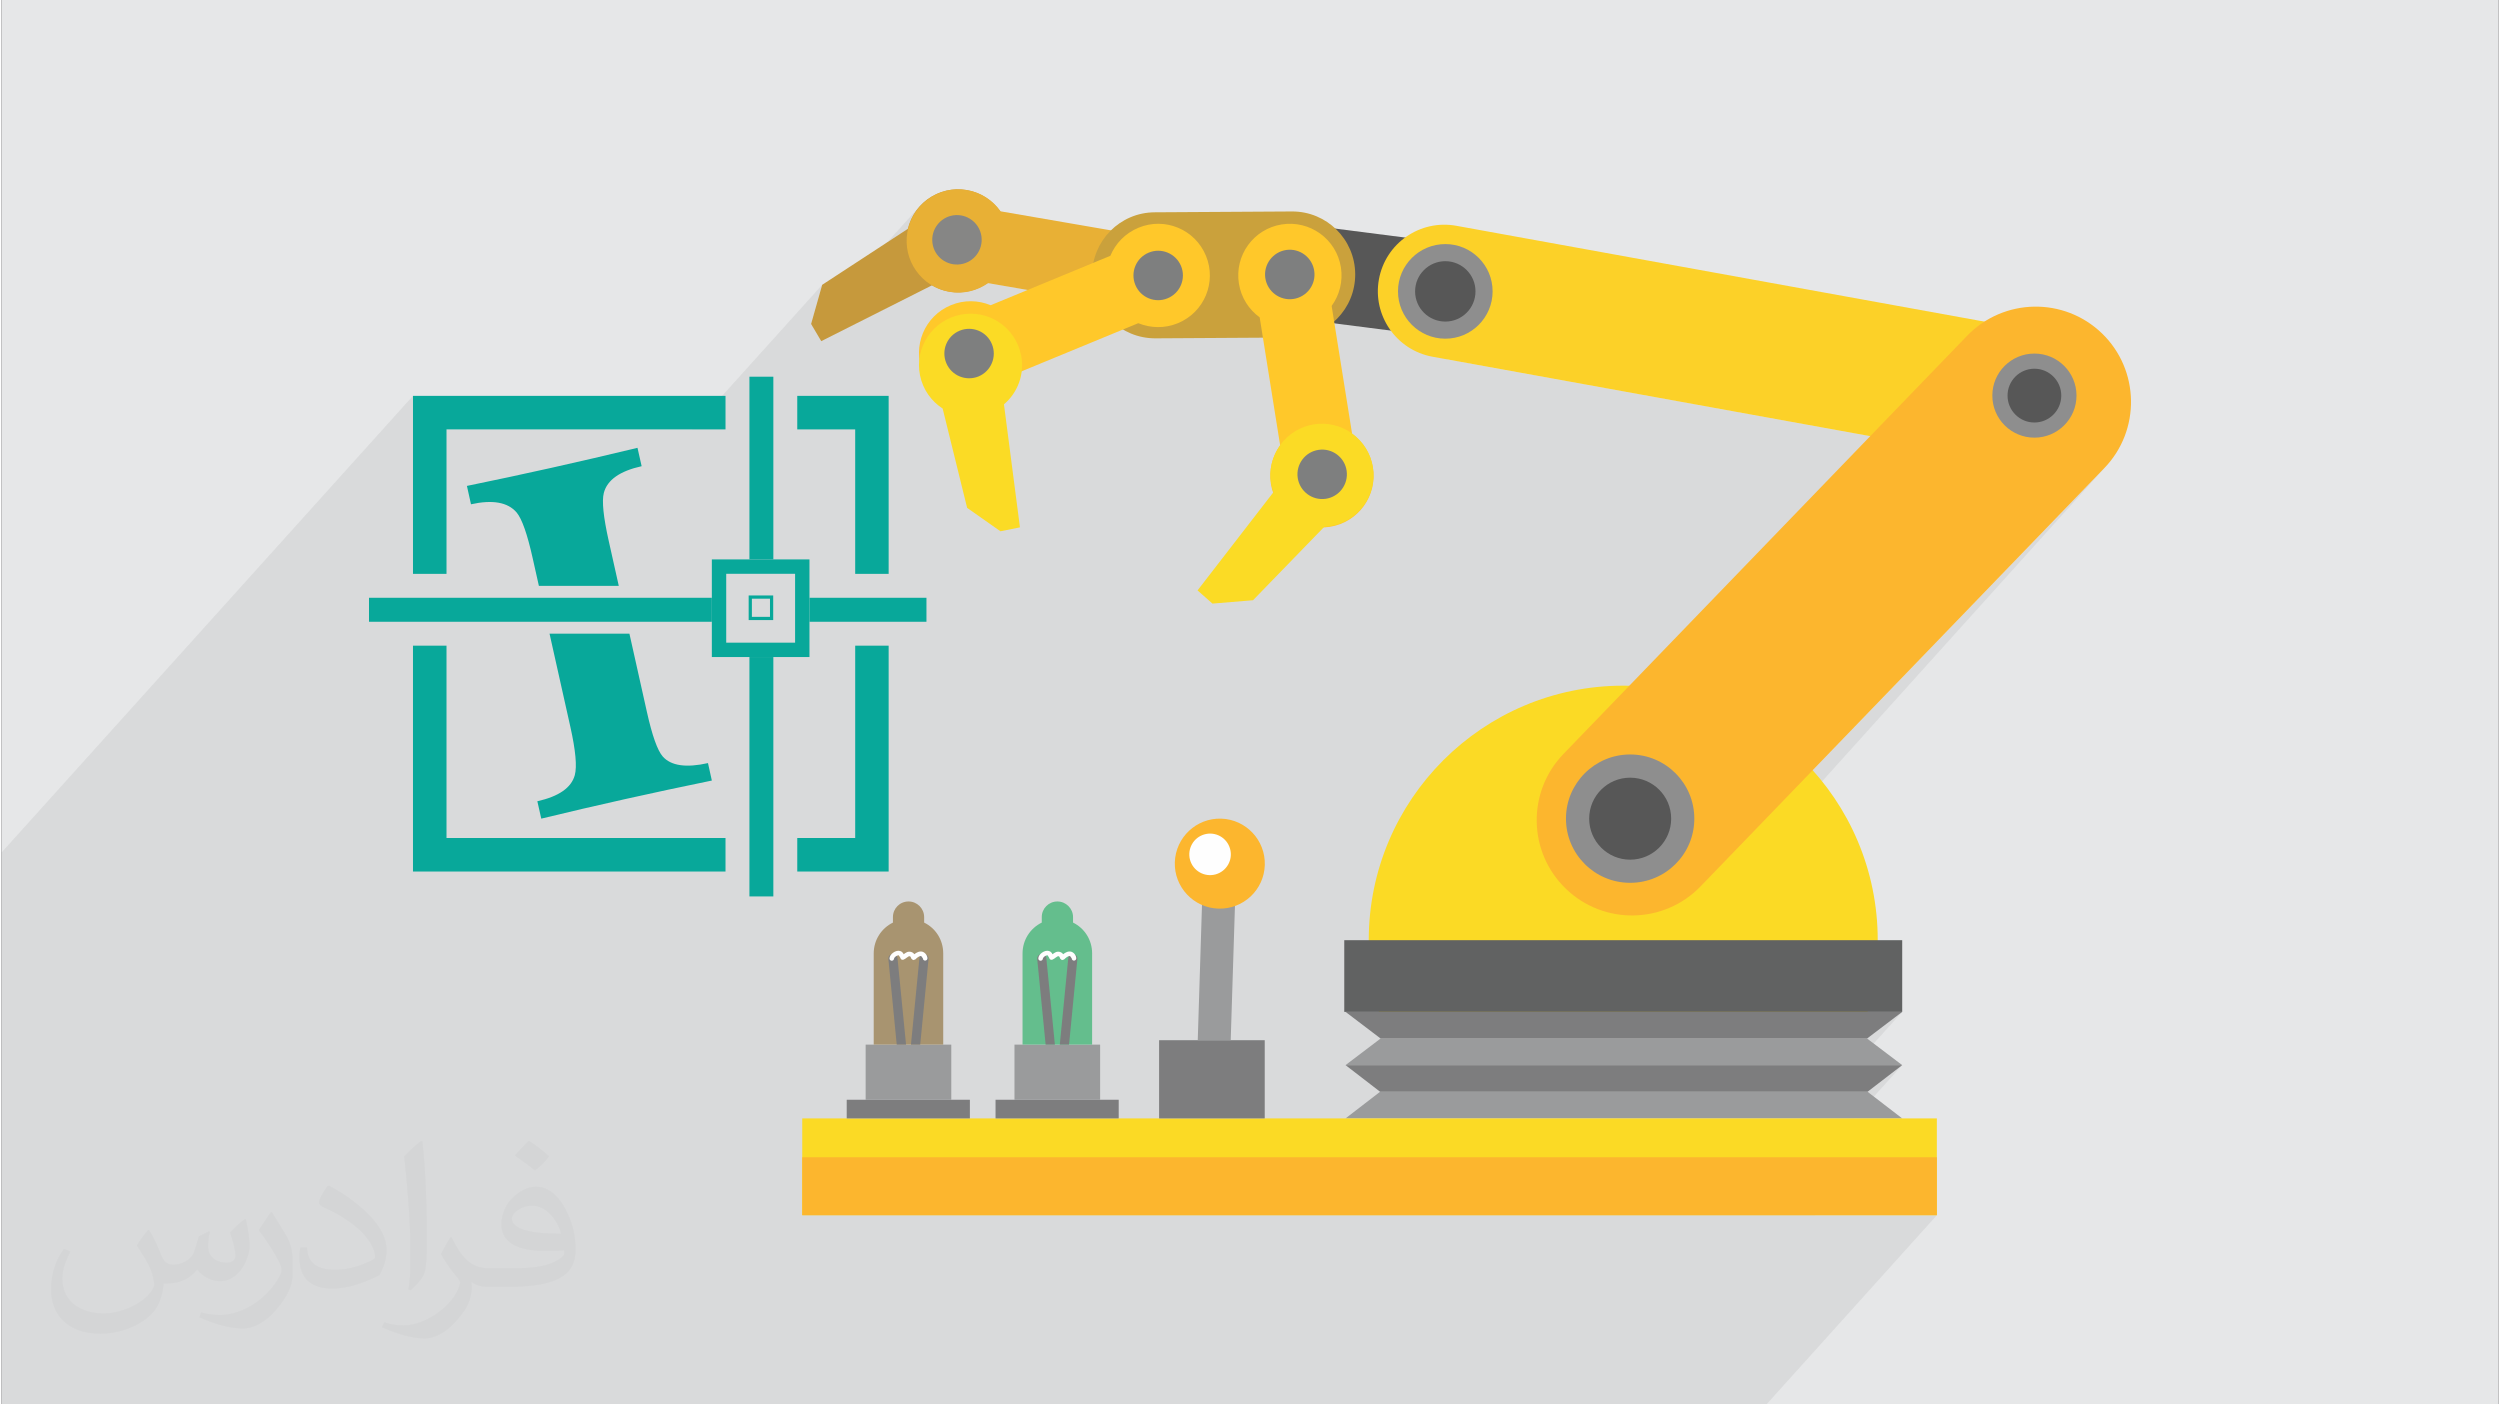<?xml version="1.0" encoding="UTF-8"?>
<!DOCTYPE svg PUBLIC "-//W3C//DTD SVG 1.0//EN" "http://www.w3.org/TR/2001/REC-SVG-20010904/DTD/svg10.dtd">
<!-- Creator: CorelDRAW 2017 -->
<svg xmlns="http://www.w3.org/2000/svg" xml:space="preserve" width="356px" height="200px" version="1.0" shape-rendering="geometricPrecision" text-rendering="geometricPrecision" image-rendering="optimizeQuality" fill-rule="evenodd" clip-rule="evenodd"
viewBox="0 0 35600 20025"
 xmlns:xlink="http://www.w3.org/1999/xlink">
 <rect x="0" y="0" width="35600" height="20025" fill="#333333" stroke="none"/>
 <g id="Layer_x0020_1">
  <g id="_2312356627808">
   <path fill="#E6E7E8" d="M0 0l35600 0 0 20025 -35600 0 0 -20025z"/>
   <path fill="#373435" fill-opacity="0.031" d="M2102 17538c67,103 111,202 155,311 31,64 48,183 198,183 44,0 107,-14 163,-45 63,-33 111,-82 135,-159l61 -201 145 -72 10 10c-19,76 -24,148 -24,206 0,169 145,233 262,233 68,0 128,-33 128,-95 0,-81 -34,-216 -78,-338 68,-68 136,-136 214,-191l12 6c34,144 53,286 53,381 0,92 -41,195 -75,263 -70,132 -194,237 -344,237 -114,0 -240,-57 -327,-163l-5 0c-83,101 -209,194 -412,194l-63 0c-10,134 -39,229 -82,313 -122,237 -480,404 -817,404 -470,0 -705,-272 -705,-632 0,-223 72,-431 184,-577l92 37c-70,134 -116,261 -116,385 0,338 274,499 591,499 293,0 657,-188 722,-404 -24,-237 -114,-348 -250,-565 42,-72 95,-144 160,-220l13 0zm5414 -1273c99,62 196,136 290,221 -53,74 -118,142 -201,201 -94,-76 -189,-142 -286,-212 66,-74 131,-146 197,-210zm51 925c-160,0 -291,105 -291,183 0,167 320,219 702,217 -48,-196 -215,-400 -411,-400zm-359 894c208,0 390,-6 528,-41 155,-39 286,-118 286,-171 0,-15 0,-31 -5,-46 -87,9 -186,9 -274,9 -281,0 -496,-64 -581,-223 -22,-43 -36,-93 -36,-148 0,-153 65,-303 181,-406 97,-84 204,-138 313,-138 196,0 354,159 463,408 60,136 101,292 101,490 0,132 -36,243 -118,326 -153,148 -434,204 -865,204l-197 0 0 0 -51 0c-106,0 -184,-19 -244,-66l-10 0c2,24 5,49 5,72 0,97 -32,220 -97,319 -192,286 -400,410 -579,410 -182,0 -405,-70 -606,-161l36 -70c66,27 155,45 279,45 325,0 751,-313 804,-617 -12,-25 -33,-58 -65,-93 -94,-113 -155,-208 -211,-307 49,-95 92,-171 134,-239l16 -2c139,282 265,445 546,445l43 0 0 0 204 0zm-1406 299c24,-130 26,-276 26,-412l0 -202c0,-377 -48,-925 -87,-1281 68,-75 163,-161 238,-219l21 6c51,449 64,971 64,1450 0,126 -5,250 -17,340 -8,114 -73,200 -214,332l-31 -14zm-1447 -596c7,177 94,317 397,317 189,0 349,-49 526,-133 31,-15 48,-33 48,-50 0,-111 -84,-257 -228,-391 -138,-126 -322,-237 -494,-311 -58,-25 -77,-52 -77,-76 0,-52 68,-159 123,-235l20 -2c196,103 416,255 579,426 148,157 240,315 240,488 0,128 -39,250 -102,361 -216,109 -446,191 -674,191 -276,0 -465,-129 -465,-434 0,-33 0,-85 12,-151l95 0zm-500 -502l172 278c63,103 121,214 121,391l0 227c0,183 -117,379 -306,572 -147,132 -278,188 -399,188 -180,0 -386,-56 -623,-159l26 -70c76,21 163,37 270,37 341,-2 690,-251 850,-556 19,-35 27,-68 27,-91 0,-35 -20,-74 -34,-109 -87,-165 -184,-315 -291,-453 56,-88 111,-173 172,-257l15 2z"/>
   <path fill="#373435" fill-opacity="0.078" d="M5677 20025l28 0 96 0 52 0 47 0 9 0 363 0 98 0 36 0 8 0 34 0 23 0 47 0 57 0 19 0 46 0 33 0 191 0 28 0 10 0 5 0 9 0 25 0 18 0 17 0 9 0 5 0 6 0 10 0 31 0 42 0 1 0 71 0 3 0 37 0 39 0 13 0 73 0 20 0 16 0 18 0 98 0 12 0 12 0 18 0 72 0 84 0 31 0 44 0 71 0 66 0 4 0 253 0 104 0 34 0 102 0 29 0 71 0 17 0 78 0 23 0 47 0 122 0 42 0 180 0 30 0 10 0 5 0 9 0 69 0 4 0 7 0 10 0 31 0 42 0 1 0 71 0 79 0 86 0 20 0 34 0 69 0 30 0 11 0 12 0 11 0 137 0 3 0 54 0 8 0 107 0 197 0 126 0 121 0 17 0 67 0 35 0 29 0 36 0 35 0 329 0 53 0 303 0 465 0 77 0 429 0 25 0 96 0 455 0 15 0 335 0 350 0 383 0 188 0 19 0 216 0 129 0 132 0 183 0 23 0 106 0 52 0 207 0 50 0 206 0 64 0 21 0 129 0 40 0 1 0 601 0 127 0 74 0 38 0 20 0 25 0 265 0 1 0 95 0 508 0 136 0 383 0 3609 0 337 0 158 0 533 0 151 0 685 0 1738 0 2431 -2699 -1737 0 1243 -1380 -685 0 685 -760 -684 0 684 -759 -495 0 -3609 0 6986 -7753 -5757 5964 -101 95 -109 82 -114 71 -62 30 5910 -6559 -139 117 -159 89 -174 57 -185 23 -190 -15 507 -563 -89 73 -102 55 -112 35 -121 12 -23 -2 294 -327 47 -56 35 -65 22 -72 8 -78 -8 -77 -22 -72 -35 -65 -47 -56 -57 -47 -65 -35 -72 -23 -77 -8 -77 8 -72 23 -65 35 -57 47 -320 355 -9 -85 12 -120 35 -113 56 -102 73 -88 -1045 1159 -6898 -1251 444 -494 83 -99 62 -115 39 -127 14 -136 -14 -136 -39 -126 -62 -115 -83 -99 -99 -83 -115 -62 -126 -39 -136 -14 -136 14 -127 39 -115 62 -99 83 -481 533 -4 -37 15 -191 53 -185 86 -165 115 -143 -997 1107 -601 -77 355 -395 35 -57 24 -64 11 -69 -3 -71 -17 -69 -30 -63 -40 -55 -50 -45 -58 -36 -64 -23 -68 -11 -71 2 -70 18 -62 29 -55 41 -46 50 -12 14 73 -568 -460 510 15 -41 71 -122 94 -106 -1100 1220 -87 30 -37 9 -109 14 -33 1 -120 -8 -32 -5 -19 -5 -9 -2 422 -467 42 -53 32 -60 20 -65 7 -67 -6 -69 -20 -69 -34 -63 -44 -53 -53 -43 -60 -32 -65 -20 -68 -7 -69 6 -68 21 -63 34 -53 44 -571 634 -31 -5 -16 -29 -53 -169 -19 -176 259 -288 31 -64 36 -61 42 -58 -363 403 11 -118 52 -169 82 -153 109 -133 -815 903 -919 -159 151 -167 -97 107 -120 88 -91 46 -94 32 -96 19 -96 6 -96 -7 -59 -12 -33 -9 460 -510 -46 50 -54 41 -63 29 -69 17 -72 3 -68 -11 -64 -23 -58 -36 -50 -45 -40 -55 -30 -63 -17 -69 -3 -71 11 -69 24 -63 35 -58 -400 444 -17 -50 -18 -143 10 -149 40 -144 66 -129 88 -112 -62 69 40 -49 -1531 1699 -14 -25 158 -558 -1857 2061 -3499 0 -478 530 0 -1008 -5866 6511 0 1007 0 1130 0 45 0 282 0 60 0 14 0 530 0 233 0 260 0 782 0 277 0 80 0 191 0 159 0 224 0 41 0 5 0 102 0 26 0 41 0 62 0 128 0 179 0 106 0 81 0 35 0 478 0 79 0 145 0 5 0 120 0 98 0 55 0 52 0 177 0 170 0 15 0 18 0 1 0 12 0 150 0 15 0 60 0 8 0 9 0 123 71 0 16 0 2 0 49 0 9 0 21 0 90 0 21 0 67 0 178 0 29 0 21 0 23 0 7 0 19 0 19 0 80 0 11 0 34 0 70 0 39 0 26 0 22 0 27 0 45 0 51 0 5 0 8 0 95 0 47 0 15 0 25 0 16 0 39 0 146 0 9 0 11 0 37 0 12 0 15 0 31 0 208 0 150 0 61 0 134 0 80 0 58 0 66 0 107 0 39 0 54 0 241 0 120 0 5 0 58 0 38 0 2 0 45 0 107 0 111 0 10 0 125 0 97 0 12 0 482 0 4 0 96 0 67 0 19 0 169 0 154 0 21 0 202 0 193 0 100 0 100 0 90 0 195 0 299 0z"/>
   <g>
    <g>
     <path fill="#08A89A" fill-rule="nonzero" d="M10127 11129c-835,171 -1646,352 -2432,543l-56 -248c307,-69 485,-193 534,-372 33,-123 12,-352 -63,-688l-297 -1329 1139 0 249 1115c75,336 150,549 226,636 118,133 334,164 645,94l55 249zm-2466 -2776l-89 -397c-76,-341 -152,-558 -229,-650 -126,-146 -343,-184 -650,-116l-58 -262c793,-162 1603,-343 2432,-543l59 262c-311,69 -491,196 -539,381 -30,116 -6,345 70,685l143 640 -1139 0z"/>
     <path fill="#08A89A" fill-rule="nonzero" d="M6105 5644l4217 0 0 478 -3978 0 0 2060 -478 0 0 -2538 239 0zm239 3562l0 2742 3978 0 0 478 -4456 0 0 -3220 478 0zm5001 -3562l1303 0 0 2538 -477 0 0 -2060 -826 0 0 -478zm1303 3562l0 3220 -1303 0 0 -478 826 0 0 -2742 477 0z"/>
     <path fill="#08A89A" fill-rule="nonzero" d="M11004 5371l0 2605 -341 0 0 -2605 341 0zm0 3792l-341 0 341 0zm0 205l0 3413 -341 0 0 -3413 341 0z"/>
     <path fill="#08A89A" fill-rule="nonzero" d="M5239 8523l4888 0 0 342 -4888 0 0 -342zm6075 0l0 342 0 -342zm205 0l1668 0 0 342 -1668 0 0 -342z"/>
     <path fill="#08A89A" fill-rule="nonzero" d="M10229 7976l1290 0 0 1392 -1392 0 0 -1392 102 0zm1085 205l-982 0 0 982 982 0 0 -982z"/>
     <path fill="#08A89A" fill-rule="nonzero" d="M10675 8490l304 0 23 0 0 23 0 305 0 23 -23 0 -304 0 -23 0 0 -23 0 -305 0 -23 23 0zm281 46l-258 0 0 259 258 0 0 -259z"/>
    </g>
    <g>
     <path fill="#9A9B9C" fill-rule="nonzero" d="M27099 15946l-7937 0 493 -380 6950 0 494 380z"/>
     <path fill="#7D7D7E" fill-rule="nonzero" d="M27099 15186l-494 380 -6950 0 -493 -380 7937 0z"/>
     <path fill="#9A9B9C" fill-rule="nonzero" d="M27099 15186l-7937 0 500 -379 6936 0 501 379z"/>
     <path fill="#7D7D7E" fill-rule="nonzero" d="M27099 14427l-501 380 -6936 0 -500 -380 7937 0z"/>
     <path fill="#575757" fill-rule="nonzero" d="M20832 4845l-2856 -366 170 -1331 2856 366 -170 1331z"/>
     <path fill="#C6993C" fill-rule="nonzero" d="M14268 3060c207,350 91,799 -259,1006 -237,141 -521,133 -743,2l-1579 796 -145 -245 158 -558 1221 -798c46,-187 162,-356 340,-461 350,-207 800,-91 1007,258z"/>
     <path fill="#E8B035" fill-rule="nonzero" d="M17217 4054c-69,401 -450,669 -851,600 -201,-35 -368,-148 -478,-302l-1822 -315c-155,108 -350,159 -551,124 -400,-70 -669,-450 -600,-851 70,-401 451,-670 851,-600 201,34 369,148 478,303l1820 314c155,-109 352,-159 553,-124 401,69 669,450 600,851z"/>
     <path fill="#868685" fill-rule="nonzero" d="M13971 3370c27,192 -107,371 -299,398 -193,28 -372,-106 -399,-299 -27,-192 106,-371 299,-399 193,-27 372,107 399,300z"/>
     <path fill="#CAA13C" fill-rule="nonzero" d="M19300 3908c3,497 -397,901 -893,904l-1954 12c-496,3 -901,-397 -904,-894 -3,-496 397,-901 893,-903l1955 -12c496,-3 900,397 903,893z"/>
     <path fill="#FFC82A" fill-rule="nonzero" d="M17172 3647c155,375 -23,806 -400,961 -189,78 -390,71 -565,0l-1709 705c-73,175 -212,321 -400,399 -376,155 -806,-24 -961,-399 -156,-377 23,-807 399,-962 188,-78 391,-72 566,1l1707 -705c73,-175 212,-322 401,-400 376,-156 807,23 962,400z"/>
     <path fill="#FBDB25" fill-rule="nonzero" d="M13672 4487c399,-80 784,178 864,577 54,270 -48,535 -244,701l228 1754 -278 56 -475 -334 -349 -1416c-162,-105 -282,-271 -323,-474 -79,-399 180,-785 577,-864z"/>
     <path fill="#FFC82A" fill-rule="nonzero" d="M18252 3200c-401,64 -675,441 -610,844 32,201 143,370 296,481l292 1826c-111,153 -164,348 -132,549 65,402 442,675 843,611 402,-64 676,-442 612,-843 -32,-201 -144,-371 -297,-482l-292 -1824c111,-153 164,-349 132,-551 -64,-402 -442,-675 -844,-611z"/>
     <path fill="#FBDB25" fill-rule="nonzero" d="M19313 6227c-304,-270 -767,-242 -1037,62 -182,207 -229,487 -142,729l-1082 1400 213 188 578 -48 1016 -1047c192,-10 380,-93 517,-247 270,-305 241,-768 -63,-1037z"/>
     <path fill="#7E7F7F" fill-rule="nonzero" d="M14120 4906c75,180 -11,386 -190,461 -181,74 -387,-12 -461,-192 -74,-180 11,-386 191,-460 180,-74 387,11 460,191z"/>
     <path fill="#7E7F7F" fill-rule="nonzero" d="M18716 3864c28,193 -106,371 -299,399 -193,27 -371,-107 -399,-300 -27,-192 107,-371 300,-399 192,-27 371,107 398,300z"/>
     <path fill="#7E7F7F" fill-rule="nonzero" d="M16817 3793c74,180 -12,386 -192,460 -180,75 -386,-11 -460,-191 -74,-180 11,-386 191,-460 180,-75 386,11 461,191z"/>
     <path fill="#7E7F7F" fill-rule="nonzero" d="M19178 6713c27,193 -106,371 -299,399 -193,27 -371,-107 -399,-300 -27,-193 107,-371 299,-398 193,-28 372,106 399,299z"/>
     <path fill="#FCD128" fill-rule="nonzero" d="M30001 5864c-93,515 -586,857 -1102,764l-8497 -1542c-515,-94 -857,-588 -764,-1103 94,-516 587,-857 1103,-764l8497 1542c516,94 857,587 763,1103z"/>
     <path fill="#FBDA25" fill-rule="nonzero" d="M26750 13405c0,355 -51,698 -146,1022l-6964 0c-96,-324 -147,-667 -147,-1022 0,-2004 1626,-3629 3630,-3629 2003,0 3627,1625 3627,3629z"/>
     <path fill="#FCB62E" fill-rule="nonzero" d="M29947 4753c539,521 554,1382 34,1921l-5757 5964c-521,539 -1381,555 -1921,33 -540,-521 -555,-1381 -34,-1921l5756 -5963c522,-540 1382,-555 1922,-34z"/>
     <path fill="#8E8E8E" fill-rule="nonzero" d="M29584 5640c0,332 -269,600 -600,600 -331,0 -600,-268 -600,-600 0,-331 269,-599 600,-599 331,0 600,268 600,599z"/>
     <path fill="#575757" fill-rule="nonzero" d="M29367 5640c0,212 -172,384 -383,384 -212,0 -383,-172 -383,-384 0,-211 171,-383 383,-383 211,0 383,172 383,383z"/>
     <path fill="#8E8E8E" fill-rule="nonzero" d="M24135 11672c0,506 -409,915 -915,915 -505,0 -915,-409 -915,-915 0,-505 410,-915 915,-915 506,0 915,410 915,915z"/>
     <path fill="#575757" fill-rule="nonzero" d="M23805 11672c0,323 -262,585 -585,585 -323,0 -584,-262 -584,-585 0,-323 261,-584 584,-584 323,0 585,261 585,584z"/>
     <path fill="#8E8E8E" fill-rule="nonzero" d="M21259 4154c0,373 -302,675 -674,675 -373,0 -675,-302 -675,-675 0,-372 302,-674 675,-674 372,0 674,302 674,674z"/>
     <path fill="#575757" fill-rule="nonzero" d="M21015 4154c0,239 -193,431 -430,431 -238,0 -431,-192 -431,-431 0,-237 193,-430 431,-430 237,0 430,193 430,430z"/>
     <path fill="#616262" fill-rule="nonzero" d="M19144 14427l7955 0 0 -1022 -7955 0 0 1022z"/>
     <path fill="#FBDA25" fill-rule="nonzero" d="M11416 17326l16177 0 0 -1380 -16177 0 0 1380z"/>
     <path fill="#7D7D7E" fill-rule="nonzero" d="M16504 15946l1506 0 0 -1115 -1506 0 0 1115z"/>
     <path fill="#9A9B9C" fill-rule="nonzero" d="M17594 12646l-69 2185 -470 0 69 -2199 470 14z"/>
     <path fill="#FCB62E" fill-rule="nonzero" d="M18011 12334c-11,354 -307,632 -662,621 -354,-11 -632,-308 -621,-661 12,-355 308,-633 662,-622 354,12 632,308 621,662z"/>
     <path fill="#FEFEFE" fill-rule="nonzero" d="M17516 12103c44,157 -49,320 -207,364 -157,43 -320,-49 -364,-207 -43,-158 50,-321 207,-364 158,-44 321,49 364,207z"/>
     <path fill="#9A9B9C" fill-rule="nonzero" d="M12320 15679l1221 0 0 -785 -1221 0 0 785z"/>
     <path fill="#7D7D7E" fill-rule="nonzero" d="M12050 15946l1756 0 0 -266 -1756 0 0 266z"/>
     <path fill="#A89470" fill-rule="nonzero" d="M13426 14894l-991 0 0 -1300c0,-194 111,-360 274,-440l0 -78c0,-124 98,-223 223,-223 121,0 222,99 222,223l0 78c164,80 272,246 272,440l0 1300z"/>
     <path fill="#7D7D7E" fill-rule="nonzero" d="M12896 14894l-133 0 -119 -1222c-2,-36 24,-67 60,-70 36,-2 67,21 70,57l122 1235z"/>
     <path fill="#7D7D7E" fill-rule="nonzero" d="M13217 13672l-119 1222 -132 0 121 -1235c5,-36 39,-59 70,-57 36,3 62,34 60,70z"/>
     <path fill="#FEFEFE" fill-rule="nonzero" d="M12692 13698l-1 0c-18,-1 -32,-16 -31,-34 1,-28 20,-58 52,-81 33,-24 70,-33 99,-24 27,7 42,27 52,47l4 -4c23,-17 55,-42 99,-30 23,6 38,19 48,33 32,-25 73,-48 118,-35 38,13 69,55 69,94 0,18 -15,32 -33,32 -18,0 -32,-14 -32,-32l-23 -32c-28,-8 -64,27 -86,48l-30 9 -24 -19c-11,-28 -14,-33 -24,-36 -11,-3 -21,4 -43,20 -13,10 -29,22 -47,29 -17,5 -35,-2 -41,-18l-4 -10 -21 -34c-7,-2 -27,3 -44,15 -17,13 -24,25 -24,31 -1,17 -15,31 -33,31z"/>
     <path fill="#9A9B9C" fill-rule="nonzero" d="M14442 15679l1221 0 0 -785 -1221 0 0 785z"/>
     <path fill="#7D7D7E" fill-rule="nonzero" d="M14172 15946l1756 0 0 -266 -1756 0 0 266z"/>
     <path fill="#64BE8D" fill-rule="nonzero" d="M15549 14894l-992 0 0 -1300c0,-194 111,-360 274,-440l0 -78c0,-124 99,-223 223,-223 121,0 223,99 223,223l0 78c163,80 272,246 272,440l0 1300z"/>
     <path fill="#7D7D7E" fill-rule="nonzero" d="M15018 14894l-132 0 -120 -1222c-2,-36 24,-67 60,-70 36,-2 67,21 70,57l122 1235z"/>
     <path fill="#7D7D7E" fill-rule="nonzero" d="M15339 13672l-119 1222 -132 0 121 -1235c6,-36 39,-59 70,-57 36,3 62,34 60,70z"/>
     <path fill="#FEFEFE" fill-rule="nonzero" d="M14814 13698l-1 0c-18,-1 -32,-16 -31,-34 1,-28 20,-58 52,-81 33,-24 70,-33 99,-24 27,7 42,27 52,47l4 -4c23,-17 55,-42 99,-30 23,6 38,19 48,33 32,-25 73,-48 118,-35 38,13 69,55 69,94 0,18 -15,32 -33,32 -17,0 -32,-14 -32,-32l-23 -32c-28,-8 -64,27 -86,48l-30 9 -24 -19c-10,-28 -14,-33 -23,-36 -12,-3 -22,4 -44,20 -13,10 -29,22 -47,29 -17,5 -35,-2 -41,-18l-4 -10 -21 -34c-7,-2 -27,3 -44,15 -17,13 -24,25 -24,31 -1,17 -15,31 -33,31z"/>
     <path fill="#FCB62E" fill-rule="nonzero" d="M11416 17326l16177 0 0 -826 -16177 0 0 826z"/>
    </g>
   </g>
  </g>
 </g>
</svg>
